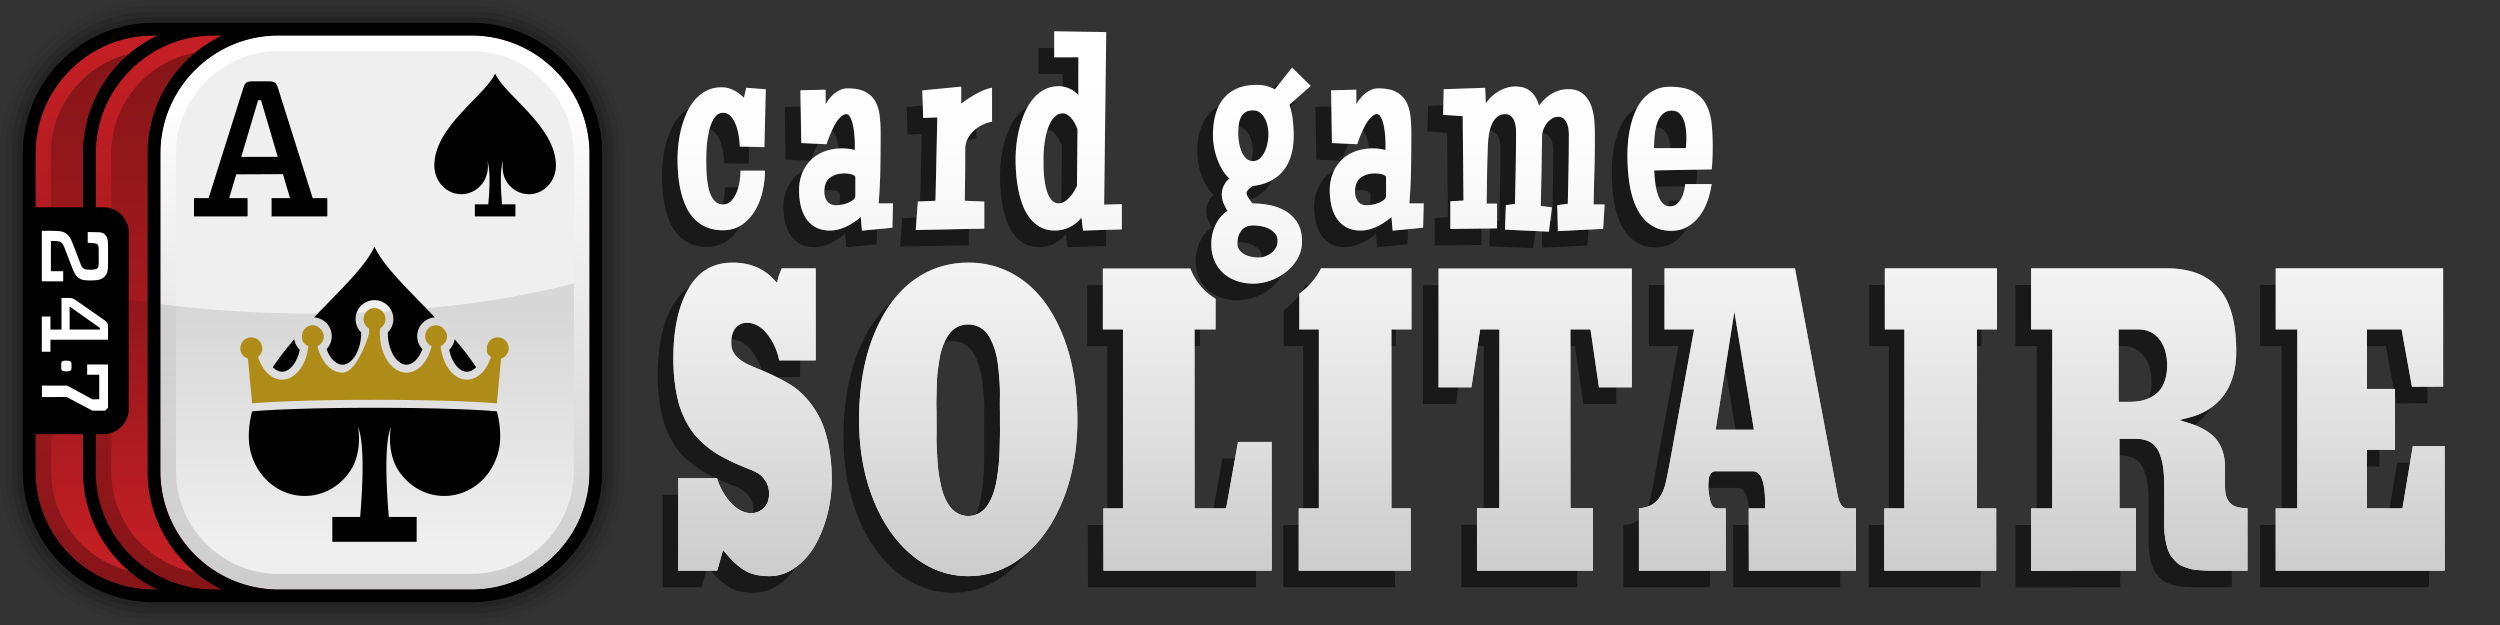<svg xmlns="http://www.w3.org/2000/svg" width="640" height="160" xmlns:xlink="http://www.w3.org/1999/xlink" viewBox="0 0 640 160" preserveAspectRatio="xMinYMin"><rect x="0" y="0" width="640" height="160" fill="#333333" stroke="none"/><defs><linearGradient id="a" x1="1360.087" y1="263.398" x2="1360.087" y2="121.584" gradientTransform="translate(-1280.087 -112.491)" gradientUnits="userSpaceOnUse"><stop offset="0" stop-color="#851518"/><stop offset="1" stop-color="#c51f24"/></linearGradient><linearGradient id="b" x1="151.32" y1="-71.241" x2="151.32" y2="-205.053" gradientTransform="translate(-71.32 218.147)" gradientUnits="userSpaceOnUse"><stop offset="0" stop-color="#c51f24"/><stop offset="1" stop-color="#851518"/></linearGradient><linearGradient id="c" x1="1367.802" x2="1367.802" y2="121.584" xlink:href="#a"/><linearGradient id="d" x1="159.035" x2="159.035" xlink:href="#b"/><linearGradient id="e" x1="1376.075" y1="263.398" x2="1376.075" y2="121.584" gradientTransform="translate(-1280.087 -112.491)" gradientUnits="userSpaceOnUse"><stop offset="0" stop-color="#ccc"/><stop offset=".9" stop-color="#fff"/></linearGradient><linearGradient id="f" x1="1360.087" y1="259.397" x2="1360.087" y2="185.043" gradientTransform="translate(-1280.087 -112.491)" gradientUnits="userSpaceOnUse"><stop offset=".1" stop-opacity="0"/><stop offset=".9" stop-opacity=".1"/></linearGradient><linearGradient id="g" x1="399.104" y1="147.484" x2="399.104" y2="8" gradientUnits="userSpaceOnUse"><stop offset="0" stop-color="#ccc"/><stop offset=".127" stop-color="#d0d0d0" stop-opacity=".908"/><stop offset=".385" stop-color="#dcdcdc" stop-opacity=".668"/><stop offset=".747" stop-color="#f0f0f0" stop-opacity=".287"/><stop offset="1" stop-color="#fff" stop-opacity="0"/></linearGradient></defs><path d="M120.718 0H39.282C17.622 0 0 17.622 0 39.282v81.436C0 142.378 17.622 160 39.282 160h81.436c21.66 0 39.282-17.622 39.282-39.282V39.282C160 17.622 142.378 0 120.718 0Zm37.827 120.718c0 20.858-16.969 37.827-37.827 37.827H39.282c-20.858 0-37.827-16.969-37.827-37.827V39.282c0-20.858 16.969-37.827 37.827-37.827h81.436c20.858 0 37.827 16.969 37.827 37.827v81.436Z" opacity=".05"/><path d="M120.718 1.455H39.282c-20.858 0-37.827 16.969-37.827 37.827v81.436c0 20.858 16.969 37.827 37.827 37.827h81.436c20.858 0 37.827-16.969 37.827-37.827V39.282c0-20.858-16.969-37.827-37.827-37.827Zm36.372 119.263c0 20.056-16.317 36.372-36.372 36.372H39.282c-20.056 0-36.372-16.316-36.372-36.372V39.282C2.91 19.226 19.227 2.91 39.282 2.91h81.436c20.056 0 36.372 16.316 36.372 36.372v81.436Z" opacity=".1"/><path d="M120.718 2.91H39.282C19.226 2.91 2.91 19.226 2.91 39.282v81.436c0 20.056 16.317 36.372 36.372 36.372h81.436c20.056 0 36.372-16.316 36.372-36.372V39.282c0-20.056-16.317-36.372-36.372-36.372Zm34.917 117.808c0 19.253-15.664 34.917-34.917 34.917H39.282c-19.253 0-34.917-15.664-34.917-34.917V39.282c0-19.253 15.664-34.917 34.917-34.917h81.436c19.253 0 34.917 15.664 34.917 34.917v81.436Z" opacity=".2"/><path d="M120.718 4.365H39.282c-19.253 0-34.917 15.664-34.917 34.917v81.436c0 19.253 15.664 34.917 34.917 34.917h81.436c19.253 0 34.917-15.664 34.917-34.917V39.282c0-19.253-15.664-34.917-34.917-34.917Zm33.462 116.353c0 18.451-15.011 33.462-33.462 33.462H39.282c-18.451 0-33.462-15.011-33.462-33.462V39.282C5.82 20.831 20.831 5.82 39.282 5.82h81.436c18.451 0 33.462 15.011 33.462 33.462v81.436Z" opacity=".3"/><path d="M120.718 9.093H39.282c-16.646 0-30.189 13.543-30.189 30.189v81.436c0 16.646 13.543 30.189 30.189 30.189h81.436c16.646 0 30.189-13.543 30.189-30.189V39.282c0-16.646-13.543-30.189-30.189-30.189Zm26.188 111.625c0 14.404-11.785 26.188-26.188 26.188H39.282a25.999 25.999 0 0 1-14.616-4.488 26.563 26.563 0 0 1-5.574-5.067 26.3 26.3 0 0 1-3.933-6.465 25.942 25.942 0 0 1-2.066-10.168V39.282c0-.9.046-1.79.136-2.668.808-7.897 5.164-14.785 11.436-19.032a26.157 26.157 0 0 1 9.355-3.953 26.007 26.007 0 0 1 5.261-.535h81.436c14.403 0 26.188 11.784 26.188 26.188v81.436Z" fill="url(#a)"/><path d="M120.718 13.094H39.282a26.01 26.01 0 0 0-14.616 4.488c-6.272 4.246-10.628 11.134-11.436 19.032-.09.878-.136 1.767-.136 2.668v81.436c0 3.601.737 7.038 2.066 10.168a26.27 26.27 0 0 0 3.933 6.465 26.553 26.553 0 0 0 5.574 5.067 25.994 25.994 0 0 0 14.616 4.488h81.436c14.403 0 26.188-11.784 26.188-26.188V39.282c0-14.404-11.785-26.188-26.188-26.188Z" fill="url(#b)"/><path d="M120.718 9.093H54.712c-16.646 0-30.189 13.543-30.189 30.189v81.436c0 16.646 13.543 30.189 30.189 30.189h66.006c16.646 0 30.189-13.543 30.189-30.189V39.282c0-16.646-13.543-30.189-30.189-30.189Zm26.188 111.625c0 14.404-11.785 26.188-26.188 26.188H54.712a25.999 25.999 0 0 1-14.616-4.488 26.563 26.563 0 0 1-5.574-5.067 26.3 26.3 0 0 1-3.933-6.465 25.942 25.942 0 0 1-2.066-10.168V39.282c0-.9.046-1.79.136-2.668.808-7.897 5.164-14.785 11.436-19.032a26.157 26.157 0 0 1 9.355-3.953 26.007 26.007 0 0 1 5.261-.535h66.006c14.403 0 26.188 11.784 26.188 26.188v81.436Z" fill="url(#c)"/><path d="M120.718 13.094H54.712a26.01 26.01 0 0 0-14.616 4.488c-6.272 4.246-10.628 11.134-11.436 19.032-.09.878-.136 1.767-.136 2.668v81.436c0 3.601.737 7.038 2.066 10.168a26.27 26.27 0 0 0 3.933 6.465 26.553 26.553 0 0 0 5.574 5.067 25.994 25.994 0 0 0 14.616 4.488h66.006c14.403 0 26.188-11.784 26.188-26.188V39.282c0-14.404-11.785-26.188-26.188-26.188Z" fill="url(#d)"/><rect x="41.069" y="9.093" width="109.837" height="141.814" rx="30.189" ry="30.189" fill="#efefef"/><path d="M120.718 9.093h-49.46c-16.646 0-30.189 13.543-30.189 30.189v81.436c0 16.646 13.543 30.189 30.189 30.189h49.46c16.646 0 30.189-13.543 30.189-30.189V39.282c0-16.646-13.543-30.189-30.189-30.189Zm26.188 111.625c0 14.404-11.785 26.188-26.188 26.188h-49.46a25.999 25.999 0 0 1-14.616-4.488 26.563 26.563 0 0 1-5.574-5.067 26.3 26.3 0 0 1-3.933-6.465 25.942 25.942 0 0 1-2.066-10.168V39.282c0-.9.046-1.79.136-2.668.808-7.897 5.164-14.785 11.436-19.032a26.157 26.157 0 0 1 9.355-3.953 26.007 26.007 0 0 1 5.261-.535h49.46c14.403 0 26.188 11.784 26.188 26.188v81.436Z" fill="url(#e)"/><path d="M80.001 80.275c-25.106 0-48.27-2.874-66.907-7.722v48.166c0 3.601.737 7.038 2.066 10.168a26.3 26.3 0 0 0 3.933 6.465 26.538 26.538 0 0 0 5.573 5.066 25.994 25.994 0 0 0 14.616 4.488h81.436c14.403 0 26.188-11.784 26.188-26.188V72.553c-18.637 4.848-41.8 7.722-66.905 7.722Z" fill="url(#f)"/><path d="M120.718 5.82H39.282C20.831 5.82 5.82 20.831 5.82 39.282v81.436c0 18.451 15.011 33.462 33.462 33.462h81.436c18.451 0 33.462-15.011 33.462-33.462V39.282c0-18.451-15.011-33.462-33.462-33.462ZM9.093 39.282c0-16.646 13.543-30.189 30.189-30.189h1.004c-11.25 5.397-19.037 16.9-19.037 30.189v13.791H9.093V39.282Zm30.189 111.625c-16.646 0-30.189-13.543-30.189-30.189v-9.568h12.156v9.568c0 13.289 7.787 24.791 19.037 30.189h-1.004Zm15.43 0c-16.646 0-30.189-13.543-30.189-30.189v-9.568h1.989a6.436 6.436 0 0 0 6.434-6.434V59.508a6.434 6.434 0 0 0-6.434-6.435h-1.989V39.282c0-16.646 13.543-30.189 30.189-30.189h2.121c-11.25 5.397-19.037 16.9-19.037 30.189v81.436c0 13.289 7.787 24.791 19.037 30.189h-2.121Zm96.195-30.189c0 16.646-13.543 30.189-30.189 30.189h-49.46c-16.646 0-30.189-13.543-30.189-30.189V39.282c0-16.646 13.543-30.189 30.189-30.189h49.46c16.646 0 30.189 13.543 30.189 30.189v81.436Z"/><path d="M19.981 71.051c-.605-.452-1.039-1.325-1.551-2.625l-1.961-5.094c-.146-.374-.41-.874-.65-1.123-.342-.348-.799-.526-2.088-.526h-.701v7.744h3.148v2.595h-5.474V59.089h2.664c2.423 0 3.223.273 4.019 1.098.466.474.8 1.048 1.262 2.247l1.988 5.169c.293.772.532.973.77 1.122.319.2.583.326 1.751.326 1.11 0 1.571-.147 1.811-.402.147-.144.293-.448.293-1.096v-3.845c0-.749-.146-.973-.315-1.147-.167-.177-.505-.351-2.493-.399v-2.751c2.834.054 3.689-.108 4.394.616.508.523.811 1.132.811 2.582v5.294c0 1.526-.314 2.325-.844 2.873-.707.725-1.575 1.024-3.537 1.024-1.844 0-2.499-.149-3.297-.747Zm7.678 12.445v3.472h-14.75v3.07h-2.206v-9.013h2.206v3.345h2.837v-8.107l2.006.015c.631 0 1.038.149 1.649.574l7.244 5.046c.725.499 1.014.874 1.014 1.598Zm-2.083.447-7.75-5.467v5.893h7.75v-.427Zm-9.734 8.651c-.137.147-.17.303-.17.625v.958c0 .321.033.478.17.625.161.186.375.264 1.147.264.77 0 .981-.078 1.147-.264.131-.147.167-.303.167-.625v-.958c0-.321-.036-.478-.167-.625-.167-.186-.377-.264-1.147-.264-.772 0-.987.078-1.147.264Zm-5.111 9.05 6.333-.006 6.614 3.496h3.231l.748-.769V93.311h-5.35v2.622h3.1v6.269l-1.729.033-6.484-3.529-6.464.006v2.932Z" fill="#fff"/><path d="M80.414 81.245c6.564-6.899 13.091-12.931 15.454-18.106 2.363 5.175 8.89 11.206 15.454 18.106a4.84 4.84 0 0 0-4.518 4.821c0 1.251.49 2.432 1.323 3.315-.872 2.392-2.449 3.974-4.073 3.974-2.545 0-4.778-3.785-4.778-8.101l.001-.166a4.845 4.845 0 0 0 1.427-3.415c0-2.667-2.17-4.838-4.838-4.838s-4.838 2.17-4.838 4.838c0 1.288.528 2.518 1.427 3.415l.001.166c0 4.315-2.233 8.101-4.778 8.101-1.624 0-3.201-1.582-4.073-3.974a4.837 4.837 0 0 0 1.323-3.315c0-2.56-2-4.656-4.518-4.821Zm39.114 13.913c.834 0 1.649-.419 2.368-1.143-1.642-2.476-3.513-4.867-5.487-7.171A4.854 4.854 0 0 1 115 89.54c.646 3.229 2.515 5.618 4.528 5.618Zm7.471 10.129c-.091-.009-9.329-.893-31.131-.893s-31.04.885-31.131.893c-.066.007-.131.01-.196.01-.549 2.101-.855 4.253-.855 6.457 0 8.419 6.45 15.209 14.326 15.209 5.296 0 9.913-3.055 12.357-7.604 2.376-4.821 1.29-10.049 1.29-10.049 1.833 4.345 1.086 16.567.543 23.017h-7.129v6.382h21.591v-6.382h-7.129c-.543-6.45-1.29-18.671.543-23.017 0 0-1.086 5.228 1.29 10.049 2.444 4.549 7.061 7.604 12.357 7.604 7.876 0 14.326-6.79 14.326-15.209 0-2.204-.306-4.356-.855-6.457-.065 0-.131-.003-.196-.01ZM72.207 95.158c2.013 0 3.882-2.39 4.528-5.618a4.848 4.848 0 0 1-1.409-2.696c-1.974 2.305-3.845 4.695-5.487 7.171.719.724 1.534 1.143 2.368 1.143Z"/><path d="M130.221 89.168a2.8 2.8 0 1 0-5.602 0c0 1.547.426 1.68 1.078 2.193-1.087 3.446-3.436 5.833-6.164 5.833-3.408 0-6.223-3.725-6.727-8.585.966-.442 1.641-1.411 1.641-2.543s-1.254-2.801-2.801-2.801-2.801 1.254-2.801 2.801c0 1.131.674 2.099 1.639 2.542-.931 3.948-3.452 6.784-6.425 6.784-3.764 0-6.815-4.539-6.815-10.137 0-.401.021-.794.053-1.182a2.788 2.788 0 0 0 1.376-2.399 2.8 2.8 0 1 0-5.602 0 2.79 2.79 0 0 0 1.376 2.399c.031.388.053.781.053 1.182s-3.051 10.137-6.815 10.137c-2.972 0-5.493-2.836-6.425-6.784.965-.442 1.639-1.411 1.639-2.542s-1.254-2.801-2.801-2.801-2.801 1.254-2.801 2.801.675 2.101 1.641 2.543c-.503 4.86-3.319 8.585-6.727 8.585-2.728 0-5.077-2.388-6.164-5.833a2.783 2.783 0 0 0 1.078-2.193 2.8 2.8 0 1 0-5.602 0c0 1.248.822 2.293 1.95 2.655l1.067 11.437s9.128-.903 31.331-.903 31.331.903 31.331.903l1.067-11.437a2.792 2.792 0 0 0 1.95-2.655Z" fill="#af8b18"/><path d="M49.659 55.401v-4.672h3.739l8.901-28.231c.441-1.378.886-1.673 2.36-1.673h4.133c1.474 0 1.917.295 2.358 1.673l8.903 28.231h3.737v4.672H69.528v-4.672h4.722l-1.82-6.148c-2.999 0-8.804.05-11.952.05l-1.82 6.098h4.722v4.672H49.658ZM61.76 40.156h9.342l-4.278-14.511h-.738l-4.327 14.511Zm64.994-21.311c-2.549 5.628-15.566 13.514-15.566 23.535 0 4.055 3.099 7.343 6.917 7.343 2.563 0 4.799-1.485 5.993-3.683 1.331-2.835.633-4.862.633-4.862.939 2.123.558 8.012.273 11.13h-3.443v3.093h10.385v-3.093h-3.431c-.268-3.126-.628-9.033.265-11.13 0 0-.536 2.539.629 4.862 1.193 2.198 3.427 3.683 5.993 3.683 3.818 0 6.914-3.289 6.914-7.343 0-10.021-12.988-17.84-15.563-23.535Z"/><path d="m216.656 63.3 7.792-.756.154-6.221h-3.682c.253-2.962.402-5.96.447-8.913.045-3.091.071-6.221.071-9.304 0-1.609-.095-3.11-.28-4.462-.191-1.381-.581-2.584-1.165-3.575-.597-1.007-1.469-1.803-2.595-2.357-1.112-.551-2.583-.831-4.373-.831a4.66 4.66 0 0 0-2.219.546 7.582 7.582 0 0 0-1.809 1.334 9.645 9.645 0 0 0-1.414 1.805c-.073.124-.145.25-.216.374v-3.724l-6.466.157.219 13.503 6.483.305.089-.285c.091-.29.226-.677.406-1.162.179-.485.394-1.01.645-1.575a27.12 27.12 0 0 1 .827-1.71c.298-.56.624-1.071.977-1.518a5.38 5.38 0 0 1 1.087-1.076c.619-.445 1.285-.575 1.724-.02.239.3.45.69.629 1.169.187.486.336 1.042.445 1.644.112.621.197 1.22.253 1.791a28.122 28.122 0 0 1 .154 2.549v1.101c0 .187-.007.383-.023.591a9.823 9.823 0 0 0-1.415-.301c-2.199-.29-4.439-.066-6.312.639-1.347.509-2.515 1.243-3.477 2.177a9.814 9.814 0 0 0-2.249 3.41c-.534 1.322-.801 2.798-.801 4.397 0 1.258.131 2.509.387 3.715.257 1.231.696 2.339 1.302 3.302a7.091 7.091 0 0 0 2.465 2.359c1.029.589 2.298.889 3.779.889a8.63 8.63 0 0 0 2.353-.342 12.122 12.122 0 0 0 2.301-.921 16.18 16.18 0 0 0 2.077-1.297c.404-.306.78-.619 1.125-.946l.304 3.539Zm-1.682-8.927c0 .394-.155.718-.481.998-.38.324-.836.599-1.356.81a8.078 8.078 0 0 1-1.671.478c-.583.098-1.049.147-1.391.147-1.032 0-1.773-.317-2.273-.966-.516-.671-.777-1.511-.777-2.496 0-1.654.455-2.819 1.401-3.56.952-.754 2.223-1.138 3.775-1.138.495 0 1.051.069 1.652.199.491.105.863.32 1.122.644v4.884Zm406.855 64.089v31.869h-43.243v-15.93h5.528V88.585h-5.528V72.951h42.857v30.273l-7.981.04-2.659-14.679h-8.858v15.241h7.179v15.584h-7.179v14.991h9.086l2.651-15.939h8.147ZM258.126 76.204c-4.15-3.125-8.923-4.712-14.19-4.712-5.36 0-10.182 1.587-14.332 4.712-4.171 3.138-7.526 7.83-9.971 13.943-2.461 6.149-3.708 13.437-3.708 21.664 0 7.487 1.247 14.375 3.707 20.47 2.449 6.079 5.852 10.897 10.114 14.331 4.228 3.402 8.979 5.13 14.118 5.13s9.89-1.728 14.119-5.13c4.262-3.435 7.666-8.253 10.114-14.331 2.462-6.095 3.707-12.989 3.707-20.47 0-8.223-1.245-15.515-3.707-21.664-2.443-6.112-5.8-10.805-9.971-13.943Zm-6.144 39.847a531.727 531.727 0 0 1-.089 3.78 48.147 48.147 0 0 1-.267 3.876 56.828 56.828 0 0 1-.532 3.724 19.793 19.793 0 0 1-.91 3.41c-.395 1.059-.865 2-1.396 2.789-.565.84-1.268 1.511-2.088 1.982-.838.49-1.79.741-2.835.741a5.58 5.58 0 0 1-2.548-.595 5.892 5.892 0 0 1-1.988-1.616 10.805 10.805 0 0 1-1.375-2.301 15.947 15.947 0 0 1-.959-2.836 40.67 40.67 0 0 1-.621-3.169 35.485 35.485 0 0 1-.377-3.427c-.069-1.138-.135-2.28-.193-3.435a48.039 48.039 0 0 1-.051-3.386c.02-1.059.02-2.066 0-3.03v-3.18a41.856 41.856 0 0 1-.019-3.23c.035-1.13.063-2.286.085-3.469.024-1.194.116-2.418.271-3.629.152-1.196.331-2.345.529-3.446.21-1.133.521-2.197.925-3.171.404-.972.872-1.837 1.391-2.576a6.017 6.017 0 0 1 2.108-1.863c1.788-.95 4.219-.891 5.991.189a6.562 6.562 0 0 1 2.239 2.341c.526.922.993 2.002 1.379 3.208.387 1.212.662 2.501.818 3.841.154 1.306.283 2.658.388 4.044.105 1.401.146 2.769.126 4.078a93.417 93.417 0 0 0 0 3.669v3.178c.02 1.096.02 2.271 0 3.508Zm314.647 16.66a4.635 4.635 0 0 1-.859-1.889c-.111-.612-.166-1.391-.166-2.383v-4.52c0-2.801-.702-5.145-2.087-6.979-1.389-1.836-3.769-3.3-7.079-4.349l-2.532-.803 2.572-.663c3.82-.99 6.803-2.934 8.869-5.786 2.076-2.872 3.127-6.611 3.127-11.124 0-3.892-.422-7.276-1.263-10.06-.82-2.737-2.038-4.939-3.61-6.543-1.579-1.609-3.435-2.8-5.524-3.532-2.112-.745-4.584-1.126-7.355-1.126h-34.769v15.634h5.425v45.816h-5.388v15.977c11.845-.029 20.786-.042 26.826-.047v-15.93h-4.236v-17.811h4.191c1.539 0 2.831.32 3.838.94 1.027.641 1.797 1.63 2.285 2.936.452 1.199.763 2.484.922 3.826.154 1.304.233 2.945.233 4.877v9.478c0 1.28.089 2.479.271 3.547.176 1.071.404 2.002.667 2.769.25.724.604 1.376 1.052 1.937.465.595.916 1.088 1.34 1.464.386.344.91.649 1.559.901.701.28 1.316.489 1.828.632.49.137 1.153.23 1.972.292.861.06 1.549.106 2.065.117a66.45 66.45 0 0 0 2.132.025h8.408v-15.939c-1.031-.034-1.877-.14-2.568-.33-.949-.254-1.672-.707-2.145-1.351Zm-16.639-30.425c-.544 1.297-1.318 2.305-2.294 3.002a9.217 9.217 0 0 1-2.993 1.428c-1.03.277-2.183.415-3.436.415h-2.9V88.585h5c2.319 0 4.165.877 5.489 2.608 1.279 1.671 1.929 3.897 1.929 6.616 0 1.715-.268 3.218-.796 4.477ZM370.453 34.003l-5.022-.344.152-6.557 10.624-.369.166 3.979c.236-.338.496-.67.776-.99a10.262 10.262 0 0 1 1.941-1.727 9.834 9.834 0 0 1 2.285-1.16c1.675-.593 3.665-.552 5.017-.034a5.075 5.075 0 0 1 1.818 1.19 6.66 6.66 0 0 1 1.238 1.823c.213.457.398.955.555 1.488.317-.427.656-.84 1.015-1.228a9.928 9.928 0 0 1 1.839-1.567 9.004 9.004 0 0 1 2.148-1.042 7.907 7.907 0 0 1 2.453-.378c1.621 0 2.912.413 3.838 1.228.901.791 1.584 1.799 2.028 2.983.435 1.159.707 2.445.81 3.814.106 1.341.156 2.604.156 3.749 0 3.027-.038 6.078-.12 9.073-.079 2.866-.15 5.756-.213 8.665h2.829l-.392 6.238-11.572.586-.156-6.639 2.69-.347c.067-2.929.126-5.841.183-8.727.057-3.007.085-6.054.085-9.054 0-.48-.046-1-.135-1.555a5.454 5.454 0 0 0-.446-1.472 3.013 3.013 0 0 0-.835-1.068c-.334-.266-.757-.396-1.292-.396-.594 0-1.121.15-1.612.459a4.902 4.902 0 0 0-1.325 1.194 5.784 5.784 0 0 0-.886 1.63c-.211.597-.32 1.162-.32 1.689-.047 3.05-.098 6.081-.157 9.101-.054 2.904-.117 5.825-.18 8.75l2.849.348-.773 6.22-11.234-.513.229-6.255 2.329-.341c.069-3.027.128-6.054.184-9.081.058-3.144.086-6.304.086-9.395 0-.479-.042-1.003-.131-1.556a5.455 5.455 0 0 0-.45-1.473 3.03 3.03 0 0 0-.838-1.069c-.334-.265-.756-.393-1.288-.393-.918 0-1.636.251-2.199.759a5.432 5.432 0 0 0-1.36 1.987 11.287 11.287 0 0 0-.695 2.605 22.979 22.979 0 0 0-.236 2.511 245.168 245.168 0 0 0-.221 7.719c-.035 2.433-.073 4.881-.114 7.331h2.668v6.32l-11.951.148v-7.061l3.361-.207-.201-21.588ZM207.95 117.4c.601 2.68.933 5.707.976 9.007a35.986 35.986 0 0 1-1.115 9.476c-.782 3.059-1.885 5.806-3.278 8.167-1.371 2.322-3.097 4.214-5.131 5.614-1.995 1.376-4.166 2.079-6.444 2.079-2.382 0-4.374-.418-5.922-1.243-1.58-.845-3.266-2.315-5.014-4.371l-.93-1.093-1.491 5.296h-9.963v-23.659h9.925a15.88 15.88 0 0 0 3.26 5.985c1.708 1.966 3.553 2.961 5.48 2.961 1.227 0 2.305-.434 3.206-1.302.91-.877 1.374-2.101 1.374-3.641 0-1.244-.3-2.34-.893-3.259-.574-.88-1.209-1.547-1.89-1.964-.62-.377-1.392-.741-2.282-1.076a107.092 107.092 0 0 1-3.614-1.518 47.925 47.925 0 0 1-3.31-1.651 26.314 26.314 0 0 1-3.039-1.915 25.838 25.838 0 0 1-2.672-2.292 17.53 17.53 0 0 1-2.316-2.746c-.646-.963-1.277-2.102-1.864-3.371a22.819 22.819 0 0 1-1.42-4.067c-.367-1.459-.659-3.11-.879-4.913a50.305 50.305 0 0 1-.325-5.892c0-7.542 1.334-13.61 3.971-18.033 2.592-4.363 6.265-6.486 11.228-6.486 4.265 0 7.754 1.393 10.368 4.14l.968 1.021.328-1.367c.044-.184.219-.723.886-2.334h8.704v23.562h-9.35c-.483-2.383-1.43-4.536-2.822-6.403-1.592-2.142-3.412-3.222-5.406-3.222-1.269 0-2.287.471-3.018 1.405-.688.884-1.037 2.171-1.037 3.827 0 1.149.347 2.161 1.025 3.01.632.788 1.499 1.476 2.567 2.041.999.53 2.165 1.059 3.456 1.568a60.827 60.827 0 0 1 3.973 1.755 49.376 49.376 0 0 1 4.17 2.269c1.344.821 2.648 1.917 3.878 3.265 1.236 1.359 2.354 2.946 3.323 4.718.964 1.759 1.759 3.999 2.36 6.655Zm40.025-54.622-17.54.358.538-7.274 4.512-.207.463-21.339-3.617.137-.23-7.051 9.973-.973v4.373c.328-.251.689-.516 1.076-.794a25.31 25.31 0 0 1 2.056-1.324 27.168 27.168 0 0 1 2.176-1.135c.744-.34 1.459-.585 2.12-.727l.462-.099v8.673l-.304.069a9.22 9.22 0 0 0-2.437.887 8.978 8.978 0 0 0-2.107 1.53 7.29 7.29 0 0 0-1.468 2.054 5.71 5.71 0 0 0-.547 2.495c0 2.29-.013 4.555-.033 6.796a748.467 748.467 0 0 1-.097 6.426l5.003.207v6.916Zm-78.353-13.83a48.235 48.235 0 0 1-.173-3.98 35.7 35.7 0 0 1 .21-3.658 28.45 28.45 0 0 1 .71-4.017 25.017 25.017 0 0 1 1.341-3.936 13.802 13.802 0 0 1 2.103-3.425 10.087 10.087 0 0 1 2.957-2.405c1.138-.611 2.475-.921 3.972-.921 1.206 0 2.368.318 3.451.943a10.382 10.382 0 0 1 2.244 1.734l.597-2.565 5.013.398-.362 14.815-6.303-.157-.013-.359c-.022-.624-.106-1.42-.252-2.375a14.162 14.162 0 0 0-.719-2.774c-.324-.876-.772-1.637-1.332-2.26-.524-.585-1.171-.871-1.98-.871-.641 0-1.165.202-1.612.62-.475.441-.877 1.026-1.198 1.732a12.534 12.534 0 0 0-.799 2.461 26.13 26.13 0 0 0-.456 2.74 30.223 30.223 0 0 0-.187 2.526 66.278 66.278 0 0 0-.032 1.894c0 .523.006 1.182.016 1.968.012.782.056 1.611.134 2.476.079.86.204 1.738.374 2.604a8.84 8.84 0 0 0 .756 2.285c.328.659.745 1.192 1.236 1.592.474.378 1.051.565 1.769.565.838 0 1.511-.275 2.057-.841a7.051 7.051 0 0 0 1.416-2.201c.366-.869.619-1.788.764-2.742.146-.963.231-1.803.252-2.495l.011-.369h6.252l-.009.39c-.023 1.573-.232 3.241-.625 4.951a17.066 17.066 0 0 1-1.881 4.791 11.677 11.677 0 0 1-3.314 3.656c-1.365.967-3.022 1.459-4.923 1.459-1.648 0-3.105-.275-4.328-.821a9.644 9.644 0 0 1-3.145-2.236 11.76 11.76 0 0 1-2.111-3.263 21.357 21.357 0 0 1-1.256-3.845 29.684 29.684 0 0 1-.626-4.086Zm297.675 84.495a5.477 5.477 0 0 1-.669-1.612 39.75 39.75 0 0 1-.487-2.326l-10.629-56.554h-33.398v15.634h7.573l-6.184 33.911c-.642 3.473-1.088 5.557-1.358 6.376-.839 2.687-2.309 4.41-4.366 5.102a8.765 8.765 0 0 1-2.212.409v15.949h22.211v-15.93h-2.179c-1.349 0-1.74-1.765-1.868-2.349-.264-1.211-.4-2.311-.4-3.273.022-.716.047-1.244.071-1.606.031-.45.149-.897.353-1.324.394-.825 1.042-.944 1.391-.944h9.624c2.788 0 3.106 4.985 3.106 8.734v.761h-4.195l.031 15.93h27.39v-15.93h-2.249c-.432 0-1.052-.164-1.557-.958Zm-32.102-19.167 4.798-30.229 5.015 30.229h-9.813ZM357.227 47.41c.046-3.091.069-6.221.069-9.304 0-1.609-.094-3.11-.281-4.462-.187-1.381-.58-2.584-1.16-3.575-.601-1.007-1.475-1.803-2.599-2.357-1.111-.551-2.583-.831-4.374-.831-.79 0-1.537.182-2.222.546a7.511 7.511 0 0 0-1.803 1.334 9.582 9.582 0 0 0-1.418 1.805l-.217.374v-3.724l-6.466.157.219 13.503 6.486.305.091-.285c.086-.29.223-.677.401-1.162.184-.485.396-1.01.646-1.575.246-.558.526-1.136.831-1.71.296-.56.621-1.071.973-1.518a5.491 5.491 0 0 1 1.089-1.076c.618-.445 1.283-.575 1.726-.02.236.3.446.69.627 1.169.187.486.336 1.042.443 1.644.118.621.201 1.22.256 1.791a28.735 28.735 0 0 1 .154 2.549v1.101c0 .187-.009.383-.02.591a9.95 9.95 0 0 0-1.418-.301c-2.196-.29-4.439-.066-6.312.639-1.346.509-2.516 1.243-3.479 2.177-.958.94-1.714 2.083-2.246 3.41-.53 1.322-.802 2.798-.802 4.397 0 1.258.135 2.509.386 3.715.262 1.231.696 2.339 1.304 3.302a7.078 7.078 0 0 0 2.469 2.359c1.023.589 2.294.889 3.773.889.768 0 1.553-.115 2.353-.342a12.211 12.211 0 0 0 2.302-.921 16.032 16.032 0 0 0 2.076-1.297c.404-.306.782-.619 1.128-.946l.308 3.539 7.788-.756.157-6.221h-3.683c.25-2.962.401-5.96.446-8.913Zm-6.393 6.963c0 .394-.158.718-.485.998a4.936 4.936 0 0 1-1.353.81 8.15 8.15 0 0 1-1.671.478c-.585.098-1.052.147-1.393.147-1.03 0-1.771-.317-2.273-.966-.516-.671-.775-1.511-.775-2.496 0-1.654.457-2.819 1.397-3.56.957-.754 2.228-1.138 3.777-1.138.499 0 1.056.069 1.656.199.492.105.859.32 1.121.644v4.884Zm68.698 8.009c1.206.63 2.655.954 4.314.954 1.592 0 3.008-.359 4.208-1.067a10.284 10.284 0 0 0 3.029-2.724 14.529 14.529 0 0 0 1.976-3.703 22.056 22.056 0 0 0 1.045-4.017l.069-.442h-6.756l-.039.341a12.325 12.325 0 0 1-.369 1.827 7.177 7.177 0 0 1-.731 1.743c-.302.514-.699.95-1.166 1.295-.451.329-.981.491-1.61.491-.585 0-1.066-.148-1.471-.457-.422-.317-.786-.752-1.08-1.282a8.563 8.563 0 0 1-.737-1.872 18.74 18.74 0 0 1-.439-2.15 35.503 35.503 0 0 1-.217-2.1 27.264 27.264 0 0 1-.065-1.335l14.725-.271.024-.349c.142-1.785.207-3.642.207-5.518 0-2.082-.093-4.064-.289-5.892-.199-1.859-.679-3.501-1.416-4.876-.751-1.396-1.872-2.508-3.328-3.309-1.448-.796-3.439-1.199-5.913-1.199-1.473 0-2.786.29-3.911.847a9.637 9.637 0 0 0-2.9 2.218 12.387 12.387 0 0 0-2.001 3.17 21.163 21.163 0 0 0-1.239 3.703 29.131 29.131 0 0 0-.643 3.86 37.371 37.371 0 0 0-.191 3.606c0 1.222.046 2.557.138 3.97.094 1.425.272 2.867.538 4.285.268 1.42.658 2.818 1.166 4.153.518 1.343 1.192 2.55 2.017 3.584a9.572 9.572 0 0 0 3.056 2.518Zm-.061-21.75a31.06 31.06 0 0 1 .187-2.222c.09-.738.231-1.482.437-2.207a6.66 6.66 0 0 1 .812-1.869 4.194 4.194 0 0 1 1.257-1.276c.483-.309 1.097-.469 1.815-.469.819 0 1.457.224 1.936.681a4.853 4.853 0 0 1 1.159 1.813c.271.742.447 1.541.523 2.374.081.857.121 1.631.121 2.299 0 .791-.055 1.606-.158 2.432h-8.135c.005-.469.022-.991.047-1.556Zm-85.308 32.319h23.181v15.634h-5.146v45.816h4.936v15.93h-28.65v-15.93h5.148V88.585h-5.004v-9.162c.237-.175.481-.337.707-.521a18.225 18.225 0 0 0 4.489-5.263c.129-.226.226-.459.338-.688Zm30.108.049h49.477v30.416h-8.413l-2.169-14.831h-5.138v45.77h5.745v15.976h-29.665v-15.976h5.741v-45.77h-4.922l-2.238 14.831h-8.418V73Zm-51.338 44.391h8.613v32.941h-43.038l-.034-15.93h5.007V88.586h-5.145V73.001h22.407c.069.177.124.362.197.536a15.542 15.542 0 0 0 3.877 5.454c.733.66 1.532 1.239 2.373 1.757v7.838h-5.387v45.816h8.088l3.042-17.01Zm15.244-56.041a8.849 8.849 0 0 0-2.975-2.994c-1.212-.74-2.607-1.27-4.142-1.578a23.736 23.736 0 0 0-4.44-.449c-.096-.12-.207-.266-.34-.437a11.583 11.583 0 0 1-.552-.772 6.44 6.44 0 0 1-.455-.791c-.138-.29-.166-.472-.166-.574 0-.163.043-.325.141-.502.11-.199.245-.387.406-.555.17-.177.353-.344.548-.489.183-.13.349-.248.501-.346 1.766-.191 3.326-.642 4.635-1.339 1.336-.707 2.448-1.638 3.316-2.763.859-1.118 1.503-2.433 1.917-3.902.408-1.459.613-3.07.613-4.79 0-1.283-.079-2.676-.24-4.142a17.013 17.013 0 0 0-.861-3.843l5.465-4.832-4.782-4.704-4.393 5.576a11.737 11.737 0 0 0-2.088-.826 8.08 8.08 0 0 0-1.214-.235c-.415-.05-.883-.071-1.395-.071-1.946 0-3.641.317-5.047.94-1.415.63-2.589 1.529-3.489 2.674-.899 1.13-1.572 2.5-1.994 4.063-.418 1.547-.629 3.273-.629 5.127 0 .957.093 1.989.28 3.069.187 1.081.478 2.154.861 3.189a15.628 15.628 0 0 0 1.44 2.936 8.365 8.365 0 0 0 1.679 1.963 4.788 4.788 0 0 0-1.332 1.563c-.436.809-.663 1.657-.663 2.517 0 .805.171 1.606.51 2.382.278.629.591 1.245.934 1.83-1.342.941-2.364 2.142-3.036 3.57-.723 1.518-1.086 3.174-1.086 4.914 0 1.579.27 3.009.8 4.255a9.118 9.118 0 0 0 2.258 3.187c.96.863 2.116 1.536 3.428 1.998 1.304.457 2.737.692 4.261.692 1.455 0 2.941-.268 4.416-.796a13.752 13.752 0 0 0 4.005-2.226 11.793 11.793 0 0 0 2.908-3.403c.75-1.322 1.132-2.798 1.132-4.39 0-1.873-.382-3.452-1.136-4.693Zm-15.066-25.083a6.28 6.28 0 0 1 .534-1.926c.256-.54.634-.983 1.125-1.323.479-.332 1.157-.498 2.013-.498.716 0 1.301.187 1.789.567.503.401.918.909 1.234 1.508.325.617.563 1.298.701 2.025.146.742.219 1.426.219 2.037s-.077 1.33-.219 2.131a9.356 9.356 0 0 1-.709 2.255 5.607 5.607 0 0 1-1.249 1.769c-.481.451-1.06.668-1.766.668-.747 0-1.34-.225-1.806-.692a5.429 5.429 0 0 1-1.188-1.843 10.793 10.793 0 0 1-.628-2.354 14.618 14.618 0 0 1-.183-2.139c0-.715.044-1.447.132-2.184Zm9.532 31.378c-.284.521-.67.983-1.139 1.356a5.374 5.374 0 0 1-1.617.885c-1.192.403-2.357.375-3.656.088a6.099 6.099 0 0 1-1.733-.644 3.908 3.908 0 0 1-1.248-1.111c-.32-.436-.478-.972-.478-1.63 0-1.347.352-2.469 1.05-3.347.686-.86 1.699-1.279 3.1-1.279.612 0 1.294.071 2.038.216.727.14 1.405.376 2.024.7.6.317 1.105.732 1.503 1.239.386.487.575 1.072.575 1.789 0 .639-.142 1.227-.418 1.739ZM283.176 56.52l-4.523.138.546-44.183-13.326-.218v6.673h6.177v9.66a7.108 7.108 0 0 0-1.711-1.369 6.464 6.464 0 0 0-3.26-.889c-1.459 0-2.766.322-3.897.961a9.765 9.765 0 0 0-2.908 2.516 15.1 15.1 0 0 0-2.043 3.518 27.462 27.462 0 0 0-1.324 4.002 29.545 29.545 0 0 0-.709 4.049 35.166 35.166 0 0 0-.209 3.589c0 1.062.044 2.252.135 3.531.094 1.285.261 2.616.504 3.95a25.53 25.53 0 0 0 1.044 3.943 13.416 13.416 0 0 0 1.806 3.46 9.005 9.005 0 0 0 2.723 2.472c1.071.624 2.367.943 3.846.943a8.504 8.504 0 0 0 4.236-1.113 8.62 8.62 0 0 0 2.575-2.205l.403 3.328 9.915-.294V56.52Zm-11.472-4.692c-.173.417-.41.884-.713 1.384-.318.53-.692 1.038-1.11 1.509-.41.462-.868.855-1.359 1.165-.469.294-.94.437-1.442.437-.663 0-1.196-.195-1.626-.599-.462-.43-.85-1.002-1.148-1.705a11.94 11.94 0 0 1-.715-2.441 26.417 26.417 0 0 1-.352-2.709 32.012 32.012 0 0 1-.104-2.49v-1.887c0-.518.029-1.159.084-1.912.059-.746.155-1.557.29-2.407.133-.836.332-1.682.587-2.521.254-.826.57-1.579.944-2.24a5.303 5.303 0 0 1 1.326-1.568c.497-.383 1.066-.57 1.739-.57.427 0 .824.13 1.207.393.413.288.788.644 1.119 1.056.337.422.627.88.868 1.361.231.462.413.884.546 1.26l-.142 14.483Zm206.813 21.123h28.717v15.634h-5.146v45.816h4.935v15.93h-28.646v-15.93h5.143V88.585h-5.004V72.951Z" fill-opacity=".5"/><path d="m220.656 59.043 7.792-.756.154-6.221h-3.682c.253-2.962.402-5.96.447-8.913.045-3.091.071-6.221.071-9.304 0-1.609-.095-3.11-.28-4.462-.191-1.381-.581-2.584-1.165-3.575-.597-1.007-1.469-1.803-2.595-2.357-1.112-.551-2.583-.831-4.373-.831a4.66 4.66 0 0 0-2.219.546 7.582 7.582 0 0 0-1.809 1.334 9.645 9.645 0 0 0-1.414 1.805c-.073.124-.145.25-.216.374v-3.724l-6.466.157.219 13.503 6.483.305.089-.285c.091-.29.226-.677.406-1.162.179-.485.394-1.01.645-1.575a27.12 27.12 0 0 1 .827-1.71c.298-.56.624-1.071.977-1.518a5.38 5.38 0 0 1 1.087-1.076c.619-.445 1.285-.575 1.724-.02.239.3.45.69.629 1.169.187.486.336 1.042.445 1.644.112.621.197 1.22.253 1.791a28.122 28.122 0 0 1 .154 2.549v1.101c0 .187-.007.383-.023.591a9.823 9.823 0 0 0-1.415-.301c-2.199-.29-4.439-.066-6.312.639-1.347.509-2.515 1.243-3.477 2.177a9.814 9.814 0 0 0-2.249 3.41c-.534 1.322-.801 2.798-.801 4.397 0 1.258.131 2.509.387 3.715.257 1.231.696 2.339 1.302 3.302a7.091 7.091 0 0 0 2.465 2.359c1.029.589 2.298.889 3.779.889a8.63 8.63 0 0 0 2.353-.342 12.122 12.122 0 0 0 2.301-.921 16.18 16.18 0 0 0 2.077-1.297c.404-.306.78-.619 1.125-.946l.304 3.539Zm-1.682-8.928c0 .394-.155.718-.481.998-.38.324-.836.599-1.356.81a8.078 8.078 0 0 1-1.671.478c-.583.098-1.049.147-1.391.147-1.032 0-1.773-.317-2.273-.966-.516-.671-.777-1.511-.777-2.496 0-1.654.455-2.819 1.401-3.56.952-.754 2.223-1.138 3.775-1.138.495 0 1.051.069 1.652.199.491.105.863.32 1.122.644v4.884Zm406.855 64.089v31.869h-43.243v-15.93h5.528V84.327h-5.528V68.693h42.857v30.273l-7.981.04-2.659-14.679h-8.858v15.241h7.179v15.584h-7.179v14.991h9.086l2.651-15.939h8.147ZM262.126 71.946c-4.15-3.125-8.923-4.712-14.19-4.712-5.36 0-10.182 1.587-14.332 4.712-4.171 3.138-7.526 7.83-9.971 13.943-2.461 6.149-3.708 13.437-3.708 21.664 0 7.487 1.247 14.375 3.707 20.47 2.449 6.079 5.852 10.897 10.114 14.331 4.228 3.402 8.979 5.13 14.118 5.13s9.89-1.728 14.119-5.13c4.262-3.435 7.666-8.253 10.114-14.331 2.462-6.095 3.707-12.989 3.707-20.47 0-8.223-1.245-15.515-3.707-21.664-2.443-6.112-5.8-10.805-9.971-13.943Zm-6.144 39.848a531.727 531.727 0 0 1-.089 3.78 48.147 48.147 0 0 1-.267 3.876 56.828 56.828 0 0 1-.532 3.724 19.793 19.793 0 0 1-.91 3.41c-.395 1.059-.865 2-1.396 2.789-.565.84-1.268 1.511-2.088 1.982-.838.49-1.79.741-2.835.741a5.58 5.58 0 0 1-2.548-.595 5.892 5.892 0 0 1-1.988-1.616 10.805 10.805 0 0 1-1.375-2.301 15.947 15.947 0 0 1-.959-2.836 40.67 40.67 0 0 1-.621-3.169 35.485 35.485 0 0 1-.377-3.427c-.069-1.138-.135-2.28-.193-3.435a48.039 48.039 0 0 1-.051-3.386c.02-1.059.02-2.066 0-3.03v-3.18a41.856 41.856 0 0 1-.019-3.23c.035-1.13.063-2.286.085-3.469.024-1.194.116-2.418.271-3.629.152-1.196.331-2.345.529-3.446.21-1.133.521-2.197.925-3.171.404-.972.872-1.837 1.391-2.576a6.017 6.017 0 0 1 2.108-1.863c1.788-.95 4.219-.891 5.991.189a6.562 6.562 0 0 1 2.239 2.341c.526.922.993 2.002 1.379 3.208.387 1.212.662 2.501.818 3.841.154 1.306.283 2.658.388 4.044.105 1.401.146 2.769.126 4.078a93.417 93.417 0 0 0 0 3.669v3.178c.02 1.096.02 2.271 0 3.508Zm314.647 16.66a4.635 4.635 0 0 1-.859-1.889c-.111-.612-.166-1.391-.166-2.383v-4.52c0-2.801-.702-5.145-2.087-6.979-1.389-1.836-3.769-3.3-7.079-4.349l-2.532-.803 2.572-.663c3.82-.99 6.803-2.934 8.869-5.786 2.076-2.872 3.127-6.611 3.127-11.124 0-3.892-.422-7.276-1.263-10.06-.82-2.737-2.038-4.939-3.61-6.543-1.579-1.609-3.435-2.8-5.524-3.532-2.112-.745-4.584-1.126-7.355-1.126h-34.769v15.634h5.425v45.816h-5.388v15.977c11.845-.029 20.786-.042 26.826-.047v-15.93h-4.236v-17.811h4.191c1.539 0 2.831.32 3.838.94 1.027.641 1.797 1.63 2.285 2.936.452 1.199.763 2.484.922 3.826.154 1.304.233 2.945.233 4.877v9.478c0 1.28.089 2.479.271 3.547.176 1.071.404 2.002.667 2.769.25.724.604 1.376 1.052 1.937.465.595.916 1.088 1.34 1.464.386.344.91.649 1.559.901.701.28 1.316.489 1.828.632.49.137 1.153.23 1.972.292.861.06 1.549.106 2.065.117a66.45 66.45 0 0 0 2.132.025h8.408v-15.939c-1.031-.034-1.877-.14-2.568-.33-.949-.254-1.672-.707-2.145-1.351ZM553.99 98.028c-.544 1.297-1.318 2.305-2.294 3.002a9.217 9.217 0 0 1-2.993 1.428c-1.03.277-2.183.415-3.436.415h-2.9V84.327h5c2.319 0 4.165.877 5.489 2.608 1.279 1.671 1.929 3.897 1.929 6.616 0 1.715-.268 3.218-.796 4.477ZM374.453 29.745l-5.022-.344.152-6.557 10.624-.369.166 3.979c.236-.338.496-.67.776-.99a10.262 10.262 0 0 1 1.941-1.727 9.834 9.834 0 0 1 2.285-1.16c1.675-.593 3.665-.552 5.017-.034a5.075 5.075 0 0 1 1.818 1.19 6.66 6.66 0 0 1 1.238 1.823c.213.457.398.955.555 1.488.317-.427.656-.84 1.015-1.228a9.928 9.928 0 0 1 1.839-1.567 9.004 9.004 0 0 1 2.148-1.042 7.907 7.907 0 0 1 2.453-.378c1.621 0 2.912.413 3.838 1.228.901.791 1.584 1.799 2.028 2.983.435 1.159.707 2.445.81 3.814.106 1.341.156 2.604.156 3.749 0 3.027-.038 6.078-.12 9.073-.079 2.866-.15 5.756-.213 8.665h2.829l-.392 6.238-11.572.586-.156-6.639 2.69-.347c.067-2.929.126-5.841.183-8.727.057-3.007.085-6.054.085-9.054 0-.48-.046-1-.135-1.555a5.454 5.454 0 0 0-.446-1.472 3.013 3.013 0 0 0-.835-1.068c-.334-.266-.757-.396-1.292-.396-.594 0-1.121.15-1.612.459a4.902 4.902 0 0 0-1.325 1.194 5.784 5.784 0 0 0-.886 1.63c-.211.597-.32 1.162-.32 1.689-.047 3.05-.098 6.081-.157 9.101-.054 2.904-.117 5.825-.18 8.75l2.849.348-.773 6.22-11.234-.513.229-6.255 2.329-.341c.069-3.027.128-6.054.184-9.081.058-3.144.086-6.304.086-9.395 0-.479-.042-1.003-.131-1.556a5.455 5.455 0 0 0-.45-1.473 3.03 3.03 0 0 0-.838-1.069c-.334-.265-.756-.393-1.288-.393-.918 0-1.636.251-2.199.759a5.432 5.432 0 0 0-1.36 1.987 11.287 11.287 0 0 0-.695 2.605 22.979 22.979 0 0 0-.236 2.511 245.168 245.168 0 0 0-.221 7.719c-.035 2.433-.073 4.881-.114 7.331h2.668v6.32l-11.951.148v-7.061l3.361-.207-.201-21.588ZM211.95 113.143c.601 2.68.933 5.707.976 9.007a35.986 35.986 0 0 1-1.115 9.476c-.782 3.059-1.885 5.806-3.278 8.167-1.371 2.322-3.097 4.214-5.131 5.614-1.995 1.376-4.166 2.079-6.444 2.079-2.382 0-4.374-.418-5.922-1.243-1.58-.845-3.266-2.315-5.014-4.371l-.93-1.093-1.491 5.296h-9.963v-23.659h9.925a15.88 15.88 0 0 0 3.26 5.985c1.708 1.966 3.553 2.961 5.48 2.961 1.227 0 2.305-.434 3.206-1.302.91-.877 1.374-2.101 1.374-3.641 0-1.244-.3-2.34-.893-3.259-.574-.88-1.209-1.547-1.89-1.964-.62-.377-1.392-.741-2.282-1.076a107.092 107.092 0 0 1-3.614-1.518 47.925 47.925 0 0 1-3.31-1.651 26.314 26.314 0 0 1-3.039-1.915 25.838 25.838 0 0 1-2.672-2.292 17.53 17.53 0 0 1-2.316-2.746c-.646-.963-1.277-2.102-1.864-3.371a22.819 22.819 0 0 1-1.42-4.067c-.367-1.459-.659-3.11-.879-4.913a50.305 50.305 0 0 1-.325-5.892c0-7.542 1.334-13.61 3.971-18.033 2.592-4.363 6.265-6.486 11.228-6.486 4.265 0 7.754 1.393 10.368 4.14l.968 1.021.328-1.367c.044-.184.219-.723.886-2.334h8.704v23.562h-9.35c-.483-2.383-1.43-4.536-2.822-6.403-1.592-2.142-3.412-3.222-5.406-3.222-1.269 0-2.287.471-3.018 1.405-.688.884-1.037 2.171-1.037 3.827 0 1.149.347 2.161 1.025 3.01.632.788 1.499 1.476 2.567 2.041.999.53 2.165 1.059 3.456 1.568a60.827 60.827 0 0 1 3.973 1.755 49.376 49.376 0 0 1 4.17 2.269c1.344.821 2.648 1.917 3.878 3.265 1.236 1.359 2.354 2.946 3.323 4.718.964 1.759 1.759 3.999 2.36 6.655Zm40.025-54.623-17.54.358.538-7.274 4.512-.207.463-21.339-3.617.137-.23-7.051 9.973-.973v4.373c.328-.251.689-.516 1.076-.794a25.31 25.31 0 0 1 2.056-1.324 27.168 27.168 0 0 1 2.176-1.135c.744-.34 1.459-.585 2.12-.727l.462-.099v8.673l-.304.069a9.22 9.22 0 0 0-2.437.887 8.978 8.978 0 0 0-2.107 1.53 7.29 7.29 0 0 0-1.468 2.054 5.71 5.71 0 0 0-.547 2.495c0 2.29-.013 4.555-.033 6.796a748.467 748.467 0 0 1-.097 6.426l5.003.207v6.916Zm-78.353-13.83a48.235 48.235 0 0 1-.173-3.98 35.7 35.7 0 0 1 .21-3.658 28.45 28.45 0 0 1 .71-4.017 25.017 25.017 0 0 1 1.341-3.936 13.802 13.802 0 0 1 2.103-3.425 10.087 10.087 0 0 1 2.957-2.405c1.138-.611 2.475-.921 3.972-.921 1.206 0 2.368.318 3.451.943a10.382 10.382 0 0 1 2.244 1.734l.597-2.565 5.013.398-.362 14.815-6.303-.157-.013-.359c-.022-.624-.106-1.42-.252-2.375a14.162 14.162 0 0 0-.719-2.774c-.324-.876-.772-1.637-1.332-2.26-.524-.585-1.171-.871-1.98-.871-.641 0-1.165.202-1.612.62-.475.441-.877 1.026-1.198 1.732a12.534 12.534 0 0 0-.799 2.461 26.13 26.13 0 0 0-.456 2.74 30.223 30.223 0 0 0-.187 2.526 66.278 66.278 0 0 0-.032 1.894c0 .523.006 1.182.016 1.968.012.782.056 1.611.134 2.476.079.86.204 1.738.374 2.604a8.84 8.84 0 0 0 .756 2.285c.328.659.745 1.192 1.236 1.592.474.378 1.051.565 1.769.565.838 0 1.511-.275 2.057-.841a7.051 7.051 0 0 0 1.416-2.201c.366-.869.619-1.788.764-2.742.146-.963.231-1.803.252-2.495l.011-.369h6.252l-.009.39c-.023 1.573-.232 3.241-.625 4.951a17.066 17.066 0 0 1-1.881 4.791 11.677 11.677 0 0 1-3.314 3.656c-1.365.967-3.022 1.459-4.923 1.459-1.648 0-3.105-.275-4.328-.821a9.644 9.644 0 0 1-3.145-2.236 11.76 11.76 0 0 1-2.111-3.263 21.357 21.357 0 0 1-1.256-3.845 29.684 29.684 0 0 1-.626-4.086Zm297.675 84.495a5.477 5.477 0 0 1-.669-1.612 39.75 39.75 0 0 1-.487-2.326l-10.629-56.554h-33.398v15.634h7.573l-6.184 33.911c-.642 3.473-1.088 5.557-1.358 6.376-.839 2.687-2.309 4.41-4.366 5.102a8.765 8.765 0 0 1-2.212.409v15.949h22.211v-15.93h-2.179c-1.349 0-1.74-1.765-1.868-2.349-.264-1.211-.4-2.311-.4-3.273.022-.716.047-1.244.071-1.606.031-.45.149-.897.353-1.324.394-.825 1.042-.944 1.391-.944h9.624c2.788 0 3.106 4.985 3.106 8.734v.761h-4.195l.031 15.93h27.39v-15.93h-2.249c-.432 0-1.052-.164-1.557-.958Zm-32.102-19.167 4.798-30.229 5.015 30.229h-9.813Zm-77.968-66.865c.046-3.091.069-6.221.069-9.304 0-1.609-.094-3.11-.281-4.462-.187-1.381-.58-2.584-1.16-3.575-.601-1.007-1.475-1.803-2.599-2.357-1.111-.551-2.583-.831-4.374-.831-.79 0-1.537.182-2.222.546a7.511 7.511 0 0 0-1.803 1.334 9.582 9.582 0 0 0-1.418 1.805l-.217.374v-3.724l-6.466.157.219 13.503 6.486.305.091-.285c.086-.29.223-.677.401-1.162.184-.485.396-1.01.646-1.575.246-.558.526-1.136.831-1.71.296-.56.621-1.071.973-1.518a5.491 5.491 0 0 1 1.089-1.076c.618-.445 1.283-.575 1.726-.02.236.3.446.69.627 1.169.187.486.336 1.042.443 1.644.118.621.201 1.22.256 1.791a28.735 28.735 0 0 1 .154 2.549v1.101c0 .187-.009.383-.02.591a9.95 9.95 0 0 0-1.418-.301c-2.196-.29-4.439-.066-6.312.639-1.346.509-2.516 1.243-3.479 2.177-.958.94-1.714 2.083-2.246 3.41-.53 1.322-.802 2.798-.802 4.397 0 1.258.135 2.509.386 3.715.262 1.231.696 2.339 1.304 3.302a7.078 7.078 0 0 0 2.469 2.359c1.023.589 2.294.889 3.773.889.768 0 1.553-.115 2.353-.342a12.211 12.211 0 0 0 2.302-.921 16.032 16.032 0 0 0 2.076-1.297c.404-.306.782-.619 1.128-.946l.308 3.539 7.788-.756.157-6.221h-3.683c.25-2.962.401-5.96.446-8.913Zm-6.393 6.962c0 .394-.158.718-.485.998a4.936 4.936 0 0 1-1.353.81 8.15 8.15 0 0 1-1.671.478c-.585.098-1.052.147-1.393.147-1.03 0-1.771-.317-2.273-.966-.516-.671-.775-1.511-.775-2.496 0-1.654.457-2.819 1.397-3.56.957-.754 2.228-1.138 3.777-1.138.499 0 1.056.069 1.656.199.492.105.859.32 1.121.644v4.884Zm68.698 8.009c1.206.63 2.655.954 4.314.954 1.592 0 3.008-.359 4.208-1.067a10.284 10.284 0 0 0 3.029-2.724 14.529 14.529 0 0 0 1.976-3.703 22.056 22.056 0 0 0 1.045-4.017l.069-.442h-6.756l-.039.341a12.325 12.325 0 0 1-.369 1.827 7.177 7.177 0 0 1-.731 1.743c-.302.514-.699.95-1.166 1.295-.451.329-.981.491-1.61.491-.585 0-1.066-.148-1.471-.457-.422-.317-.786-.752-1.08-1.282a8.563 8.563 0 0 1-.737-1.872 18.74 18.74 0 0 1-.439-2.15 35.503 35.503 0 0 1-.217-2.1 27.264 27.264 0 0 1-.065-1.335l14.725-.271.024-.349c.142-1.785.207-3.642.207-5.518 0-2.082-.093-4.064-.289-5.892-.199-1.859-.679-3.501-1.416-4.876-.751-1.396-1.872-2.508-3.328-3.309-1.448-.796-3.439-1.199-5.913-1.199-1.473 0-2.786.29-3.911.847a9.637 9.637 0 0 0-2.9 2.218 12.387 12.387 0 0 0-2.001 3.17 21.163 21.163 0 0 0-1.239 3.703 29.131 29.131 0 0 0-.643 3.86 37.371 37.371 0 0 0-.191 3.606c0 1.222.046 2.557.138 3.97.094 1.425.272 2.867.538 4.285.268 1.42.658 2.818 1.166 4.153.518 1.343 1.192 2.55 2.017 3.584a9.572 9.572 0 0 0 3.056 2.518Zm-.061-21.75a31.06 31.06 0 0 1 .187-2.222c.09-.738.231-1.482.437-2.207a6.66 6.66 0 0 1 .812-1.869 4.194 4.194 0 0 1 1.257-1.276c.483-.309 1.097-.469 1.815-.469.819 0 1.457.224 1.936.681a4.853 4.853 0 0 1 1.159 1.813c.271.742.447 1.541.523 2.374.081.857.121 1.631.121 2.299 0 .791-.055 1.606-.158 2.432h-8.135c.005-.469.022-.991.047-1.556Zm-85.308 32.319h23.181v15.634h-5.146v45.816h4.936v15.93h-28.65v-15.93h5.148V84.327h-5.004v-9.162c.237-.175.481-.337.707-.521a18.225 18.225 0 0 0 4.489-5.263c.129-.226.226-.459.338-.688Zm30.108.049h49.477v30.416h-8.413l-2.169-14.831h-5.138v45.77h5.745v15.976h-29.665v-15.976h5.741v-45.77h-4.922l-2.238 14.831h-8.418V68.742Zm-51.338 44.391h8.613v32.941h-43.038l-.034-15.93h5.007V84.328h-5.145V68.743h22.407c.069.177.124.362.197.536a15.542 15.542 0 0 0 3.877 5.454c.733.66 1.532 1.239 2.373 1.757v7.838h-5.387v45.816h8.088l3.042-17.01Zm15.244-56.041a8.849 8.849 0 0 0-2.975-2.994c-1.212-.74-2.607-1.27-4.142-1.578a23.736 23.736 0 0 0-4.44-.449c-.096-.12-.207-.266-.34-.437a11.583 11.583 0 0 1-.552-.772 6.44 6.44 0 0 1-.455-.791c-.138-.29-.166-.472-.166-.574 0-.163.043-.325.141-.502.11-.199.245-.387.406-.555.17-.177.353-.344.548-.489.183-.13.349-.248.501-.346 1.766-.191 3.326-.642 4.635-1.339 1.336-.707 2.448-1.638 3.316-2.763.859-1.118 1.503-2.433 1.917-3.902.408-1.459.613-3.07.613-4.79 0-1.283-.079-2.676-.24-4.142a17.013 17.013 0 0 0-.861-3.843l5.465-4.832-4.782-4.704-4.393 5.576a11.737 11.737 0 0 0-2.088-.826 8.08 8.08 0 0 0-1.214-.235c-.415-.05-.883-.071-1.395-.071-1.946 0-3.641.317-5.047.94-1.415.63-2.589 1.529-3.489 2.674-.899 1.13-1.572 2.5-1.994 4.063-.418 1.547-.629 3.273-.629 5.127 0 .957.093 1.989.28 3.069.187 1.081.478 2.154.861 3.189a15.628 15.628 0 0 0 1.44 2.936 8.365 8.365 0 0 0 1.679 1.963 4.788 4.788 0 0 0-1.332 1.563c-.436.809-.663 1.657-.663 2.517 0 .805.171 1.606.51 2.382.278.629.591 1.245.934 1.83-1.342.941-2.364 2.142-3.036 3.57-.723 1.518-1.086 3.174-1.086 4.914 0 1.579.27 3.009.8 4.255a9.118 9.118 0 0 0 2.258 3.187c.96.863 2.116 1.536 3.428 1.998 1.304.457 2.737.692 4.261.692 1.455 0 2.941-.268 4.416-.796a13.752 13.752 0 0 0 4.005-2.226 11.793 11.793 0 0 0 2.908-3.403c.75-1.322 1.132-2.798 1.132-4.39 0-1.873-.382-3.452-1.136-4.693Zm-15.066-25.083a6.28 6.28 0 0 1 .534-1.926c.256-.54.634-.983 1.125-1.323.479-.332 1.157-.498 2.013-.498.716 0 1.301.187 1.789.567.503.401.918.909 1.234 1.508.325.617.563 1.298.701 2.025.146.742.219 1.426.219 2.037s-.077 1.33-.219 2.131a9.356 9.356 0 0 1-.709 2.255 5.607 5.607 0 0 1-1.249 1.769c-.481.451-1.06.668-1.766.668-.747 0-1.34-.225-1.806-.692a5.429 5.429 0 0 1-1.188-1.843 10.793 10.793 0 0 1-.628-2.354 14.618 14.618 0 0 1-.183-2.139c0-.715.044-1.447.132-2.184Zm9.532 31.378c-.284.521-.67.983-1.139 1.356a5.374 5.374 0 0 1-1.617.885c-1.192.403-2.357.375-3.656.088a6.099 6.099 0 0 1-1.733-.644 3.908 3.908 0 0 1-1.248-1.111c-.32-.436-.478-.972-.478-1.63 0-1.347.352-2.469 1.05-3.347.686-.86 1.699-1.279 3.1-1.279.612 0 1.294.071 2.038.216.727.14 1.405.376 2.024.7.6.317 1.105.732 1.503 1.239.386.487.575 1.072.575 1.789 0 .639-.142 1.227-.418 1.739Zm-39.467-11.125-4.523.138.546-44.183-13.326-.218v6.673h6.177v9.66a7.108 7.108 0 0 0-1.711-1.369 6.464 6.464 0 0 0-3.26-.889c-1.459 0-2.766.322-3.897.961a9.765 9.765 0 0 0-2.908 2.516 15.1 15.1 0 0 0-2.043 3.518 27.462 27.462 0 0 0-1.324 4.002 29.545 29.545 0 0 0-.709 4.049 35.166 35.166 0 0 0-.209 3.589c0 1.062.044 2.252.135 3.531.094 1.285.261 2.616.504 3.95a25.53 25.53 0 0 0 1.044 3.943 13.416 13.416 0 0 0 1.806 3.46 9.005 9.005 0 0 0 2.723 2.472c1.071.624 2.367.943 3.846.943a8.504 8.504 0 0 0 4.236-1.113 8.62 8.62 0 0 0 2.575-2.205l.403 3.328 9.915-.294v-6.462Zm-11.472-4.691c-.173.417-.41.884-.713 1.384-.318.53-.692 1.038-1.11 1.509-.41.462-.868.855-1.359 1.165-.469.294-.94.437-1.442.437-.663 0-1.196-.195-1.626-.599-.462-.43-.85-1.002-1.148-1.705a11.94 11.94 0 0 1-.715-2.441 26.417 26.417 0 0 1-.352-2.709 32.012 32.012 0 0 1-.104-2.49v-1.887c0-.518.029-1.159.084-1.912.059-.746.155-1.557.29-2.407.133-.836.332-1.682.587-2.521.254-.826.57-1.579.944-2.24a5.303 5.303 0 0 1 1.326-1.568c.497-.383 1.066-.57 1.739-.57.427 0 .824.13 1.207.393.413.288.788.644 1.119 1.056.337.422.627.88.868 1.361.231.462.413.884.546 1.26l-.142 14.483Zm206.813 21.122h28.717v15.634h-5.146v45.816h4.935v15.93h-28.646v-15.93h5.143V84.327h-5.004V68.693Z" fill="#fff"/><path d="m220.656 59.043 7.792-.756.154-6.221h-3.682c.253-2.962.402-5.96.447-8.913.045-3.091.071-6.221.071-9.304 0-1.609-.095-3.11-.28-4.462-.191-1.381-.581-2.584-1.165-3.575-.597-1.007-1.469-1.803-2.595-2.357-1.112-.551-2.583-.831-4.373-.831a4.66 4.66 0 0 0-2.219.546 7.582 7.582 0 0 0-1.809 1.334 9.645 9.645 0 0 0-1.414 1.805c-.073.124-.145.25-.216.374v-3.724l-6.466.157.219 13.503 6.483.305.089-.285c.091-.29.226-.677.406-1.162.179-.485.394-1.01.645-1.575a27.12 27.12 0 0 1 .827-1.71c.298-.56.624-1.071.977-1.518a5.38 5.38 0 0 1 1.087-1.076c.619-.445 1.285-.575 1.724-.02.239.3.45.69.629 1.169.187.486.336 1.042.445 1.644.112.621.197 1.22.253 1.791a28.122 28.122 0 0 1 .154 2.549v1.101c0 .187-.007.383-.023.591a9.823 9.823 0 0 0-1.415-.301c-2.199-.29-4.439-.066-6.312.639-1.347.509-2.515 1.243-3.477 2.177a9.814 9.814 0 0 0-2.249 3.41c-.534 1.322-.801 2.798-.801 4.397 0 1.258.131 2.509.387 3.715.257 1.231.696 2.339 1.302 3.302a7.091 7.091 0 0 0 2.465 2.359c1.029.589 2.298.889 3.779.889a8.63 8.63 0 0 0 2.353-.342 12.122 12.122 0 0 0 2.301-.921 16.18 16.18 0 0 0 2.077-1.297c.404-.306.78-.619 1.125-.946l.304 3.539Zm-1.682-8.928c0 .394-.155.718-.481.998-.38.324-.836.599-1.356.81a8.078 8.078 0 0 1-1.671.478c-.583.098-1.049.147-1.391.147-1.032 0-1.773-.317-2.273-.966-.516-.671-.777-1.511-.777-2.496 0-1.654.455-2.819 1.401-3.56.952-.754 2.223-1.138 3.775-1.138.495 0 1.051.069 1.652.199.491.105.863.32 1.122.644v4.884Zm406.855 64.089v31.869h-43.243v-15.93h5.528V84.327h-5.528V68.693h42.857v30.273l-7.981.04-2.659-14.679h-8.858v15.241h7.179v15.584h-7.179v14.991h9.086l2.651-15.939h8.147ZM262.126 71.946c-4.15-3.125-8.923-4.712-14.19-4.712-5.36 0-10.182 1.587-14.332 4.712-4.171 3.138-7.526 7.83-9.971 13.943-2.461 6.149-3.708 13.437-3.708 21.664 0 7.487 1.247 14.375 3.707 20.47 2.449 6.079 5.852 10.897 10.114 14.331 4.228 3.402 8.979 5.13 14.118 5.13s9.89-1.728 14.119-5.13c4.262-3.435 7.666-8.253 10.114-14.331 2.462-6.095 3.707-12.989 3.707-20.47 0-8.223-1.245-15.515-3.707-21.664-2.443-6.112-5.8-10.805-9.971-13.943Zm-6.144 39.848a531.727 531.727 0 0 1-.089 3.78 48.147 48.147 0 0 1-.267 3.876 56.828 56.828 0 0 1-.532 3.724 19.793 19.793 0 0 1-.91 3.41c-.395 1.059-.865 2-1.396 2.789-.565.84-1.268 1.511-2.088 1.982-.838.49-1.79.741-2.835.741a5.58 5.58 0 0 1-2.548-.595 5.892 5.892 0 0 1-1.988-1.616 10.805 10.805 0 0 1-1.375-2.301 15.947 15.947 0 0 1-.959-2.836 40.67 40.67 0 0 1-.621-3.169 35.485 35.485 0 0 1-.377-3.427c-.069-1.138-.135-2.28-.193-3.435a48.039 48.039 0 0 1-.051-3.386c.02-1.059.02-2.066 0-3.03v-3.18a41.856 41.856 0 0 1-.019-3.23c.035-1.13.063-2.286.085-3.469.024-1.194.116-2.418.271-3.629.152-1.196.331-2.345.529-3.446.21-1.133.521-2.197.925-3.171.404-.972.872-1.837 1.391-2.576a6.017 6.017 0 0 1 2.108-1.863c1.788-.95 4.219-.891 5.991.189a6.562 6.562 0 0 1 2.239 2.341c.526.922.993 2.002 1.379 3.208.387 1.212.662 2.501.818 3.841.154 1.306.283 2.658.388 4.044.105 1.401.146 2.769.126 4.078a93.417 93.417 0 0 0 0 3.669v3.178c.02 1.096.02 2.271 0 3.508Zm314.647 16.66a4.635 4.635 0 0 1-.859-1.889c-.111-.612-.166-1.391-.166-2.383v-4.52c0-2.801-.702-5.145-2.087-6.979-1.389-1.836-3.769-3.3-7.079-4.349l-2.532-.803 2.572-.663c3.82-.99 6.803-2.934 8.869-5.786 2.076-2.872 3.127-6.611 3.127-11.124 0-3.892-.422-7.276-1.263-10.06-.82-2.737-2.038-4.939-3.61-6.543-1.579-1.609-3.435-2.8-5.524-3.532-2.112-.745-4.584-1.126-7.355-1.126h-34.769v15.634h5.425v45.816h-5.388v15.977c11.845-.029 20.786-.042 26.826-.047v-15.93h-4.236v-17.811h4.191c1.539 0 2.831.32 3.838.94 1.027.641 1.797 1.63 2.285 2.936.452 1.199.763 2.484.922 3.826.154 1.304.233 2.945.233 4.877v9.478c0 1.28.089 2.479.271 3.547.176 1.071.404 2.002.667 2.769.25.724.604 1.376 1.052 1.937.465.595.916 1.088 1.34 1.464.386.344.91.649 1.559.901.701.28 1.316.489 1.828.632.49.137 1.153.23 1.972.292.861.06 1.549.106 2.065.117a66.45 66.45 0 0 0 2.132.025h8.408v-15.939c-1.031-.034-1.877-.14-2.568-.33-.949-.254-1.672-.707-2.145-1.351ZM553.99 98.028c-.544 1.297-1.318 2.305-2.294 3.002a9.217 9.217 0 0 1-2.993 1.428c-1.03.277-2.183.415-3.436.415h-2.9V84.327h5c2.319 0 4.165.877 5.489 2.608 1.279 1.671 1.929 3.897 1.929 6.616 0 1.715-.268 3.218-.796 4.477ZM374.453 29.745l-5.022-.344.152-6.557 10.624-.369.166 3.979c.236-.338.496-.67.776-.99a10.262 10.262 0 0 1 1.941-1.727 9.834 9.834 0 0 1 2.285-1.16c1.675-.593 3.665-.552 5.017-.034a5.075 5.075 0 0 1 1.818 1.19 6.66 6.66 0 0 1 1.238 1.823c.213.457.398.955.555 1.488.317-.427.656-.84 1.015-1.228a9.928 9.928 0 0 1 1.839-1.567 9.004 9.004 0 0 1 2.148-1.042 7.907 7.907 0 0 1 2.453-.378c1.621 0 2.912.413 3.838 1.228.901.791 1.584 1.799 2.028 2.983.435 1.159.707 2.445.81 3.814.106 1.341.156 2.604.156 3.749 0 3.027-.038 6.078-.12 9.073-.079 2.866-.15 5.756-.213 8.665h2.829l-.392 6.238-11.572.586-.156-6.639 2.69-.347c.067-2.929.126-5.841.183-8.727.057-3.007.085-6.054.085-9.054 0-.48-.046-1-.135-1.555a5.454 5.454 0 0 0-.446-1.472 3.013 3.013 0 0 0-.835-1.068c-.334-.266-.757-.396-1.292-.396-.594 0-1.121.15-1.612.459a4.902 4.902 0 0 0-1.325 1.194 5.784 5.784 0 0 0-.886 1.63c-.211.597-.32 1.162-.32 1.689-.047 3.05-.098 6.081-.157 9.101-.054 2.904-.117 5.825-.18 8.75l2.849.348-.773 6.22-11.234-.513.229-6.255 2.329-.341c.069-3.027.128-6.054.184-9.081.058-3.144.086-6.304.086-9.395 0-.479-.042-1.003-.131-1.556a5.455 5.455 0 0 0-.45-1.473 3.03 3.03 0 0 0-.838-1.069c-.334-.265-.756-.393-1.288-.393-.918 0-1.636.251-2.199.759a5.432 5.432 0 0 0-1.36 1.987 11.287 11.287 0 0 0-.695 2.605 22.979 22.979 0 0 0-.236 2.511 245.168 245.168 0 0 0-.221 7.719c-.035 2.433-.073 4.881-.114 7.331h2.668v6.32l-11.951.148v-7.061l3.361-.207-.201-21.588ZM211.95 113.143c.601 2.68.933 5.707.976 9.007a35.986 35.986 0 0 1-1.115 9.476c-.782 3.059-1.885 5.806-3.278 8.167-1.371 2.322-3.097 4.214-5.131 5.614-1.995 1.376-4.166 2.079-6.444 2.079-2.382 0-4.374-.418-5.922-1.243-1.58-.845-3.266-2.315-5.014-4.371l-.93-1.093-1.491 5.296h-9.963v-23.659h9.925a15.88 15.88 0 0 0 3.26 5.985c1.708 1.966 3.553 2.961 5.48 2.961 1.227 0 2.305-.434 3.206-1.302.91-.877 1.374-2.101 1.374-3.641 0-1.244-.3-2.34-.893-3.259-.574-.88-1.209-1.547-1.89-1.964-.62-.377-1.392-.741-2.282-1.076a107.092 107.092 0 0 1-3.614-1.518 47.925 47.925 0 0 1-3.31-1.651 26.314 26.314 0 0 1-3.039-1.915 25.838 25.838 0 0 1-2.672-2.292 17.53 17.53 0 0 1-2.316-2.746c-.646-.963-1.277-2.102-1.864-3.371a22.819 22.819 0 0 1-1.42-4.067c-.367-1.459-.659-3.11-.879-4.913a50.305 50.305 0 0 1-.325-5.892c0-7.542 1.334-13.61 3.971-18.033 2.592-4.363 6.265-6.486 11.228-6.486 4.265 0 7.754 1.393 10.368 4.14l.968 1.021.328-1.367c.044-.184.219-.723.886-2.334h8.704v23.562h-9.35c-.483-2.383-1.43-4.536-2.822-6.403-1.592-2.142-3.412-3.222-5.406-3.222-1.269 0-2.287.471-3.018 1.405-.688.884-1.037 2.171-1.037 3.827 0 1.149.347 2.161 1.025 3.01.632.788 1.499 1.476 2.567 2.041.999.53 2.165 1.059 3.456 1.568a60.827 60.827 0 0 1 3.973 1.755 49.376 49.376 0 0 1 4.17 2.269c1.344.821 2.648 1.917 3.878 3.265 1.236 1.359 2.354 2.946 3.323 4.718.964 1.759 1.759 3.999 2.36 6.655Zm40.025-54.623-17.54.358.538-7.274 4.512-.207.463-21.339-3.617.137-.23-7.051 9.973-.973v4.373c.328-.251.689-.516 1.076-.794a25.31 25.31 0 0 1 2.056-1.324 27.168 27.168 0 0 1 2.176-1.135c.744-.34 1.459-.585 2.12-.727l.462-.099v8.673l-.304.069a9.22 9.22 0 0 0-2.437.887 8.978 8.978 0 0 0-2.107 1.53 7.29 7.29 0 0 0-1.468 2.054 5.71 5.71 0 0 0-.547 2.495c0 2.29-.013 4.555-.033 6.796a748.467 748.467 0 0 1-.097 6.426l5.003.207v6.916Zm-78.353-13.83a48.235 48.235 0 0 1-.173-3.98 35.7 35.7 0 0 1 .21-3.658 28.45 28.45 0 0 1 .71-4.017 25.017 25.017 0 0 1 1.341-3.936 13.802 13.802 0 0 1 2.103-3.425 10.087 10.087 0 0 1 2.957-2.405c1.138-.611 2.475-.921 3.972-.921 1.206 0 2.368.318 3.451.943a10.382 10.382 0 0 1 2.244 1.734l.597-2.565 5.013.398-.362 14.815-6.303-.157-.013-.359c-.022-.624-.106-1.42-.252-2.375a14.162 14.162 0 0 0-.719-2.774c-.324-.876-.772-1.637-1.332-2.26-.524-.585-1.171-.871-1.98-.871-.641 0-1.165.202-1.612.62-.475.441-.877 1.026-1.198 1.732a12.534 12.534 0 0 0-.799 2.461 26.13 26.13 0 0 0-.456 2.74 30.223 30.223 0 0 0-.187 2.526 66.278 66.278 0 0 0-.032 1.894c0 .523.006 1.182.016 1.968.012.782.056 1.611.134 2.476.079.86.204 1.738.374 2.604a8.84 8.84 0 0 0 .756 2.285c.328.659.745 1.192 1.236 1.592.474.378 1.051.565 1.769.565.838 0 1.511-.275 2.057-.841a7.051 7.051 0 0 0 1.416-2.201c.366-.869.619-1.788.764-2.742.146-.963.231-1.803.252-2.495l.011-.369h6.252l-.009.39c-.023 1.573-.232 3.241-.625 4.951a17.066 17.066 0 0 1-1.881 4.791 11.677 11.677 0 0 1-3.314 3.656c-1.365.967-3.022 1.459-4.923 1.459-1.648 0-3.105-.275-4.328-.821a9.644 9.644 0 0 1-3.145-2.236 11.76 11.76 0 0 1-2.111-3.263 21.357 21.357 0 0 1-1.256-3.845 29.684 29.684 0 0 1-.626-4.086Zm297.675 84.495a5.477 5.477 0 0 1-.669-1.612 39.75 39.75 0 0 1-.487-2.326l-10.629-56.554h-33.398v15.634h7.573l-6.184 33.911c-.642 3.473-1.088 5.557-1.358 6.376-.839 2.687-2.309 4.41-4.366 5.102a8.765 8.765 0 0 1-2.212.409v15.949h22.211v-15.93h-2.179c-1.349 0-1.74-1.765-1.868-2.349-.264-1.211-.4-2.311-.4-3.273.022-.716.047-1.244.071-1.606.031-.45.149-.897.353-1.324.394-.825 1.042-.944 1.391-.944h9.624c2.788 0 3.106 4.985 3.106 8.734v.761h-4.195l.031 15.93h27.39v-15.93h-2.249c-.432 0-1.052-.164-1.557-.958Zm-32.102-19.167 4.798-30.229 5.015 30.229h-9.813Zm-77.968-66.865c.046-3.091.069-6.221.069-9.304 0-1.609-.094-3.11-.281-4.462-.187-1.381-.58-2.584-1.16-3.575-.601-1.007-1.475-1.803-2.599-2.357-1.111-.551-2.583-.831-4.374-.831-.79 0-1.537.182-2.222.546a7.511 7.511 0 0 0-1.803 1.334 9.582 9.582 0 0 0-1.418 1.805l-.217.374v-3.724l-6.466.157.219 13.503 6.486.305.091-.285c.086-.29.223-.677.401-1.162.184-.485.396-1.01.646-1.575.246-.558.526-1.136.831-1.71.296-.56.621-1.071.973-1.518a5.491 5.491 0 0 1 1.089-1.076c.618-.445 1.283-.575 1.726-.02.236.3.446.69.627 1.169.187.486.336 1.042.443 1.644.118.621.201 1.22.256 1.791a28.735 28.735 0 0 1 .154 2.549v1.101c0 .187-.009.383-.02.591a9.95 9.95 0 0 0-1.418-.301c-2.196-.29-4.439-.066-6.312.639-1.346.509-2.516 1.243-3.479 2.177-.958.94-1.714 2.083-2.246 3.41-.53 1.322-.802 2.798-.802 4.397 0 1.258.135 2.509.386 3.715.262 1.231.696 2.339 1.304 3.302a7.078 7.078 0 0 0 2.469 2.359c1.023.589 2.294.889 3.773.889.768 0 1.553-.115 2.353-.342a12.211 12.211 0 0 0 2.302-.921 16.032 16.032 0 0 0 2.076-1.297c.404-.306.782-.619 1.128-.946l.308 3.539 7.788-.756.157-6.221h-3.683c.25-2.962.401-5.96.446-8.913Zm-6.393 6.962c0 .394-.158.718-.485.998a4.936 4.936 0 0 1-1.353.81 8.15 8.15 0 0 1-1.671.478c-.585.098-1.052.147-1.393.147-1.03 0-1.771-.317-2.273-.966-.516-.671-.775-1.511-.775-2.496 0-1.654.457-2.819 1.397-3.56.957-.754 2.228-1.138 3.777-1.138.499 0 1.056.069 1.656.199.492.105.859.32 1.121.644v4.884Zm68.698 8.009c1.206.63 2.655.954 4.314.954 1.592 0 3.008-.359 4.208-1.067a10.284 10.284 0 0 0 3.029-2.724 14.529 14.529 0 0 0 1.976-3.703 22.056 22.056 0 0 0 1.045-4.017l.069-.442h-6.756l-.039.341a12.325 12.325 0 0 1-.369 1.827 7.177 7.177 0 0 1-.731 1.743c-.302.514-.699.95-1.166 1.295-.451.329-.981.491-1.61.491-.585 0-1.066-.148-1.471-.457-.422-.317-.786-.752-1.08-1.282a8.563 8.563 0 0 1-.737-1.872 18.74 18.74 0 0 1-.439-2.15 35.503 35.503 0 0 1-.217-2.1 27.264 27.264 0 0 1-.065-1.335l14.725-.271.024-.349c.142-1.785.207-3.642.207-5.518 0-2.082-.093-4.064-.289-5.892-.199-1.859-.679-3.501-1.416-4.876-.751-1.396-1.872-2.508-3.328-3.309-1.448-.796-3.439-1.199-5.913-1.199-1.473 0-2.786.29-3.911.847a9.637 9.637 0 0 0-2.9 2.218 12.387 12.387 0 0 0-2.001 3.17 21.163 21.163 0 0 0-1.239 3.703 29.131 29.131 0 0 0-.643 3.86 37.371 37.371 0 0 0-.191 3.606c0 1.222.046 2.557.138 3.97.094 1.425.272 2.867.538 4.285.268 1.42.658 2.818 1.166 4.153.518 1.343 1.192 2.55 2.017 3.584a9.572 9.572 0 0 0 3.056 2.518Zm-.061-21.75a31.06 31.06 0 0 1 .187-2.222c.09-.738.231-1.482.437-2.207a6.66 6.66 0 0 1 .812-1.869 4.194 4.194 0 0 1 1.257-1.276c.483-.309 1.097-.469 1.815-.469.819 0 1.457.224 1.936.681a4.853 4.853 0 0 1 1.159 1.813c.271.742.447 1.541.523 2.374.081.857.121 1.631.121 2.299 0 .791-.055 1.606-.158 2.432h-8.135c.005-.469.022-.991.047-1.556Zm-85.308 32.319h23.181v15.634h-5.146v45.816h4.936v15.93h-28.65v-15.93h5.148V84.327h-5.004v-9.162c.237-.175.481-.337.707-.521a18.225 18.225 0 0 0 4.489-5.263c.129-.226.226-.459.338-.688Zm30.108.049h49.477v30.416h-8.413l-2.169-14.831h-5.138v45.77h5.745v15.976h-29.665v-15.976h5.741v-45.77h-4.922l-2.238 14.831h-8.418V68.742Zm-51.338 44.391h8.613v32.941h-43.038l-.034-15.93h5.007V84.328h-5.145V68.743h22.407c.069.177.124.362.197.536a15.542 15.542 0 0 0 3.877 5.454c.733.66 1.532 1.239 2.373 1.757v7.838h-5.387v45.816h8.088l3.042-17.01Zm15.244-56.041a8.849 8.849 0 0 0-2.975-2.994c-1.212-.74-2.607-1.27-4.142-1.578a23.736 23.736 0 0 0-4.44-.449c-.096-.12-.207-.266-.34-.437a11.583 11.583 0 0 1-.552-.772 6.44 6.44 0 0 1-.455-.791c-.138-.29-.166-.472-.166-.574 0-.163.043-.325.141-.502.11-.199.245-.387.406-.555.17-.177.353-.344.548-.489.183-.13.349-.248.501-.346 1.766-.191 3.326-.642 4.635-1.339 1.336-.707 2.448-1.638 3.316-2.763.859-1.118 1.503-2.433 1.917-3.902.408-1.459.613-3.07.613-4.79 0-1.283-.079-2.676-.24-4.142a17.013 17.013 0 0 0-.861-3.843l5.465-4.832-4.782-4.704-4.393 5.576a11.737 11.737 0 0 0-2.088-.826 8.08 8.08 0 0 0-1.214-.235c-.415-.05-.883-.071-1.395-.071-1.946 0-3.641.317-5.047.94-1.415.63-2.589 1.529-3.489 2.674-.899 1.13-1.572 2.5-1.994 4.063-.418 1.547-.629 3.273-.629 5.127 0 .957.093 1.989.28 3.069.187 1.081.478 2.154.861 3.189a15.628 15.628 0 0 0 1.44 2.936 8.365 8.365 0 0 0 1.679 1.963 4.788 4.788 0 0 0-1.332 1.563c-.436.809-.663 1.657-.663 2.517 0 .805.171 1.606.51 2.382.278.629.591 1.245.934 1.83-1.342.941-2.364 2.142-3.036 3.57-.723 1.518-1.086 3.174-1.086 4.914 0 1.579.27 3.009.8 4.255a9.118 9.118 0 0 0 2.258 3.187c.96.863 2.116 1.536 3.428 1.998 1.304.457 2.737.692 4.261.692 1.455 0 2.941-.268 4.416-.796a13.752 13.752 0 0 0 4.005-2.226 11.793 11.793 0 0 0 2.908-3.403c.75-1.322 1.132-2.798 1.132-4.39 0-1.873-.382-3.452-1.136-4.693Zm-15.066-25.083a6.28 6.28 0 0 1 .534-1.926c.256-.54.634-.983 1.125-1.323.479-.332 1.157-.498 2.013-.498.716 0 1.301.187 1.789.567.503.401.918.909 1.234 1.508.325.617.563 1.298.701 2.025.146.742.219 1.426.219 2.037s-.077 1.33-.219 2.131a9.356 9.356 0 0 1-.709 2.255 5.607 5.607 0 0 1-1.249 1.769c-.481.451-1.06.668-1.766.668-.747 0-1.34-.225-1.806-.692a5.429 5.429 0 0 1-1.188-1.843 10.793 10.793 0 0 1-.628-2.354 14.618 14.618 0 0 1-.183-2.139c0-.715.044-1.447.132-2.184Zm9.532 31.378c-.284.521-.67.983-1.139 1.356a5.374 5.374 0 0 1-1.617.885c-1.192.403-2.357.375-3.656.088a6.099 6.099 0 0 1-1.733-.644 3.908 3.908 0 0 1-1.248-1.111c-.32-.436-.478-.972-.478-1.63 0-1.347.352-2.469 1.05-3.347.686-.86 1.699-1.279 3.1-1.279.612 0 1.294.071 2.038.216.727.14 1.405.376 2.024.7.6.317 1.105.732 1.503 1.239.386.487.575 1.072.575 1.789 0 .639-.142 1.227-.418 1.739Zm-39.467-11.125-4.523.138.546-44.183-13.326-.218v6.673h6.177v9.66a7.108 7.108 0 0 0-1.711-1.369 6.464 6.464 0 0 0-3.26-.889c-1.459 0-2.766.322-3.897.961a9.765 9.765 0 0 0-2.908 2.516 15.1 15.1 0 0 0-2.043 3.518 27.462 27.462 0 0 0-1.324 4.002 29.545 29.545 0 0 0-.709 4.049 35.166 35.166 0 0 0-.209 3.589c0 1.062.044 2.252.135 3.531.094 1.285.261 2.616.504 3.95a25.53 25.53 0 0 0 1.044 3.943 13.416 13.416 0 0 0 1.806 3.46 9.005 9.005 0 0 0 2.723 2.472c1.071.624 2.367.943 3.846.943a8.504 8.504 0 0 0 4.236-1.113 8.62 8.62 0 0 0 2.575-2.205l.403 3.328 9.915-.294v-6.462Zm-11.472-4.691c-.173.417-.41.884-.713 1.384-.318.53-.692 1.038-1.11 1.509-.41.462-.868.855-1.359 1.165-.469.294-.94.437-1.442.437-.663 0-1.196-.195-1.626-.599-.462-.43-.85-1.002-1.148-1.705a11.94 11.94 0 0 1-.715-2.441 26.417 26.417 0 0 1-.352-2.709 32.012 32.012 0 0 1-.104-2.49v-1.887c0-.518.029-1.159.084-1.912.059-.746.155-1.557.29-2.407.133-.836.332-1.682.587-2.521.254-.826.57-1.579.944-2.24a5.303 5.303 0 0 1 1.326-1.568c.497-.383 1.066-.57 1.739-.57.427 0 .824.13 1.207.393.413.288.788.644 1.119 1.056.337.422.627.88.868 1.361.231.462.413.884.546 1.26l-.142 14.483Zm206.813 21.122h28.717v15.634h-5.146v45.816h4.935v15.93h-28.646v-15.93h5.143V84.327h-5.004V68.693Z" fill="url(#g)"/></svg>